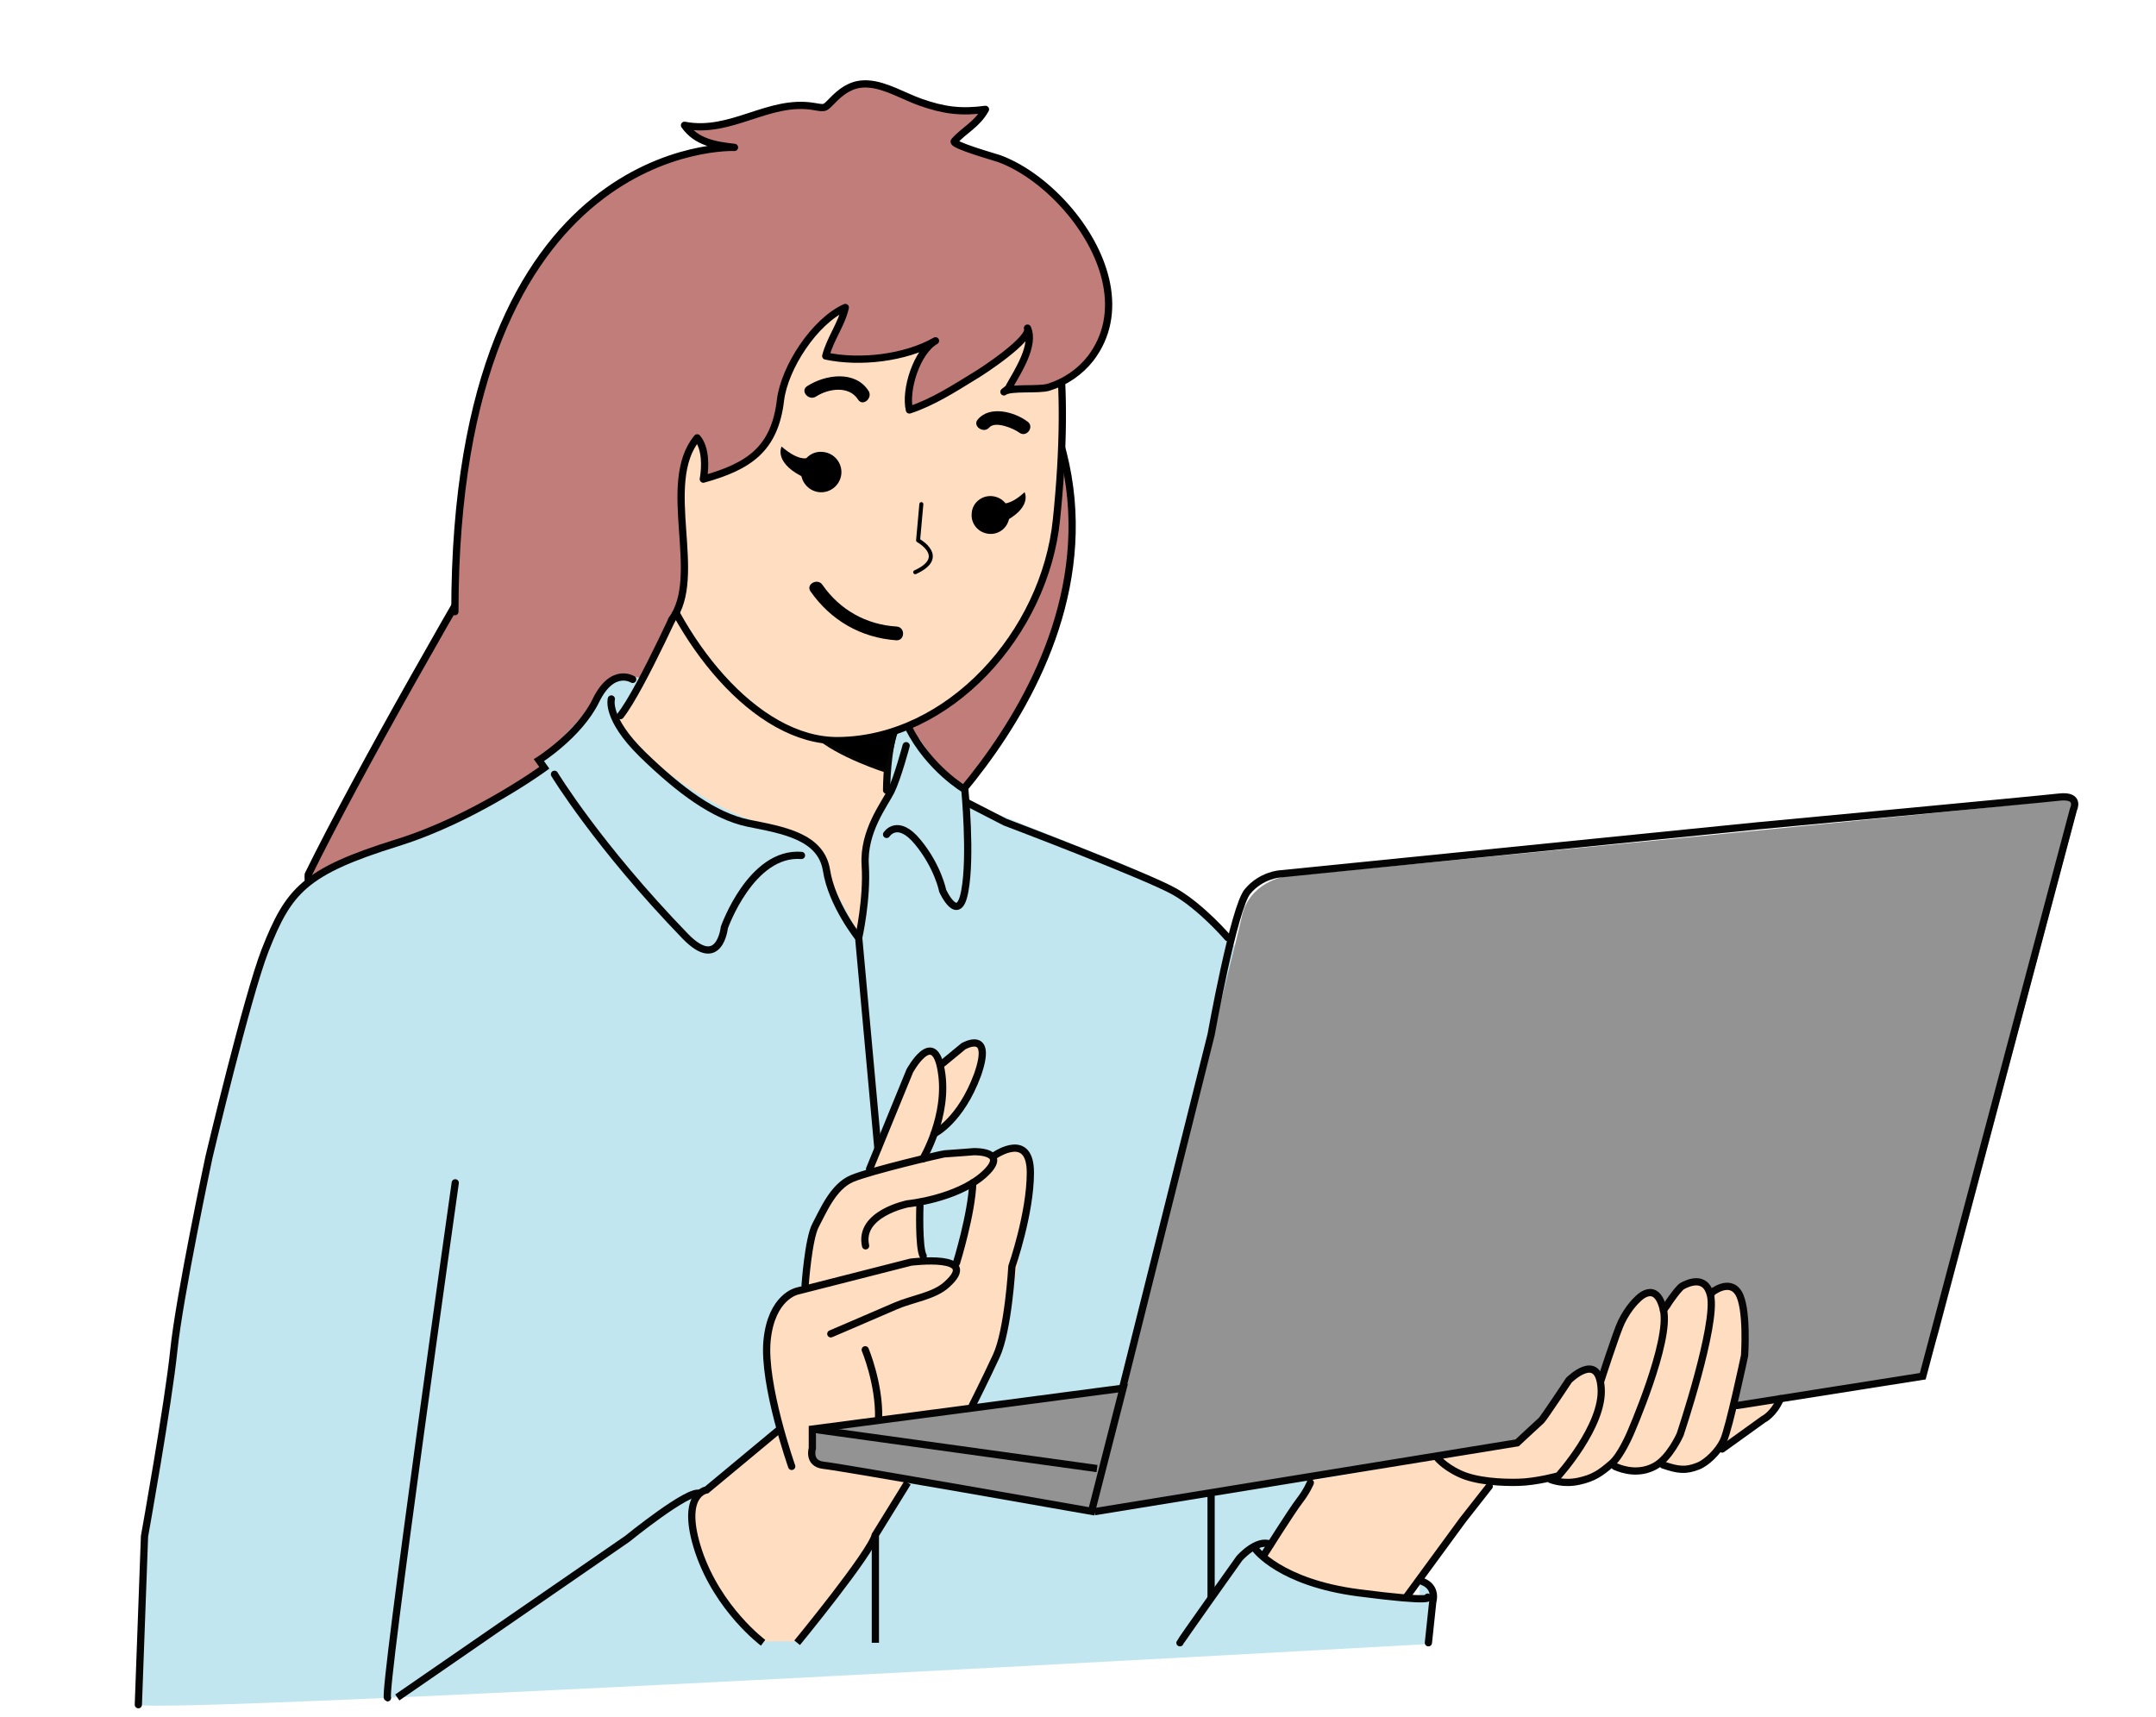 <?xml version="1.0" encoding="UTF-8"?> <!-- Generator: Adobe Illustrator 27.0.0, SVG Export Plug-In . SVG Version: 6.00 Build 0) --> <svg xmlns="http://www.w3.org/2000/svg" xmlns:xlink="http://www.w3.org/1999/xlink" id="Layer_1" x="0px" y="0px" viewBox="0 0 595.3 474.1" style="enable-background:new 0 0 595.3 474.1;" xml:space="preserve"> <style type="text/css"> .st0{fill:#C17D79;stroke:#000000;stroke-width:2;stroke-linecap:round;stroke-linejoin:round;stroke-miterlimit:10;} .st1{fill:#C1E6EF;} .st2{fill:#FFDDC1;} .st3{fill:#939393;} .st4{fill:none;stroke:#050505;stroke-width:2;stroke-miterlimit:10;} .st5{fill:none;stroke:#050505;stroke-width:2;stroke-linecap:round;stroke-miterlimit:10;} .st6{stroke:#050505;stroke-miterlimit:10;} .st7{fill:#FFDDC1;stroke:#000000;stroke-width:2;stroke-miterlimit:10;} .st8{fill:none;stroke:#000000;stroke-width:1.106;stroke-linecap:round;stroke-linejoin:round;stroke-miterlimit:10;} </style> <path class="st0" d="M281.9,98.5l-82.1-51.8c-6.6,5.2-86.5,137.6-114.7,194.8c0,0-0.7,13.7,10.8,22.3l12.2-10.2l-8.1,12.8 c0,0,8.2,14.2,23.6,16.6l5.2-8.3l33.2-36.7c0,0-11.2-31.5,9.5-28.6l13.8-11.4l-3.1,15.3c0,0,25.1,19,33.9,15.3l5.1-8l3.2,13.2 c0,0,13.4,5.4,24.6,1.9C248.8,235.7,327.3,170.4,281.9,98.5z"></path> <g> <path class="st1" d="M37.7,463.6c0,0,2.3-38.2,2.3-39.4c0-1.2,7.8-44.6,9.3-62.4c1.5-17.8,17.2-77.3,21.1-91 c2.4-8.2,4.6-18.4,13.3-25.9c6.5-5.6,16.5-8.3,32.6-15.3c37.6-16.3,33.8-17.4,33.8-17.4V209c0,0,16.1-16.1,18.4-21.2 c2.2-5,80.1,12.4,80.1,12.4s2.8-0.1,6.5,5.6s9.2,11,11.1,12.3s1,3.4,1,3.4l44.6,17.8c0,0,18.8,8.9,23.4,15.1 c4.6,6.2,10.2,11,10.2,11l17.9,140.9L350,427.9c0,0-1.6,2.7,10.1,8c11.7,5.3,31.9,4.6,31.9,4.6v-3.7c0,0,3.6-0.1,4,2.5 c0.4,2.7-2.5,14.7-2.5,14.7S44.6,473.5,38.2,470.7L37.7,463.6z"></path> <path class="st2" d="M248.6,200.2c-1.2-0.3-3,4.9-3,4.9l-1.3,15c0,0-6.1,8.7-5.6,15.6s-1.9,21.6-1.9,21.6 c-0.9-1.6-6.8-12.7-6.8-12.7l-5.1-11.9l-19.9-7.2c-14.7-6.1-24.9-15.9-24.9-15.9s-10.2-10.4-10.1-11c0.1-0.6,15.6-22.1,16.7-29.4 c1-7.3-3.5-23.4-3.5-23.4"></path> <path class="st2" d="M191.8,414.4c0.1-1.3,22.8-19.1,22.8-19.1l-2.4-15.8c0,0-3.3-16.2,3.8-20.9c7.1-4.7,5.6-2.7,5.6-2.7 s1.7-13.6,2.7-16c2.2-5.7,7.6-12.2,7.6-12.2s7.3-3.1,7.8-3.8c0.4-0.7,10.7-26.7,10.7-26.7s5.8-11.3,9.6-4c1.6,3.2,2.7-3.8,7.8-4.4 c2.6-0.3,3.6-0.3,3.7,1.4c0.1,1.8-3.8,12.3-4.8,13.8l-8,9l-2.9,7.1c0,0,19.2-2.5,18.9-0.9c-0.2,1.4-0.9,1.9-1.2,3.6 c-0.4,2.6-19.6,9.7-19.3,10.1c0.8,0.9-0.3,13.4,0.9,14.5c0.9,0.9,8.2,0.7,9.2,1.3c0.9,0.5,3.9-19.8,4.4-20.4 c3.1-3.9,5.9-9.1,5.9-9.1s10.5-6.8,9.8,2.3c-4.3,51.8-15.6,66.6-15.6,66.6s-13.8,8.7-14.2,9.4c-0.4,0.7,6.1-2.8-3.6,11.8 c-10.1,15.3-16,25.4-16,25.4l-14,18.5l-10.8,0c0,0-10.7-10.8-12.7-15C195.9,435.1,190.7,428.2,191.8,414.4z"></path> <path class="st3" d="M310,383.6l-84.2,11.3c0,0-3.9,8,0,9.2c3.9,1.2,75,13.9,75.9,13.9s229.6-37.6,229.6-37.6l3.9-12.4l38.2-144.3 c0,0,0-3.9-6.5-2.7c-6.5,1.2-212.1,21-212.1,21s-9.8,1.5-11.9,11C340.9,262.5,310,383.6,310,383.6z"></path> <path class="st2" d="M348.9,430.2l13.8-21.5l51.7-8.9c0,0,2.8-0.9,3.4-1.2s10.7-9.2,14.9-16.9c3.1-5.8,8.6-2.4,8.6-2.4l0.5,2.3 c0,0,2.9-14.6,7.4-19.3c4.4-4.7,7.3-7,9.9-2.4s2.7-2.5,2.7-2.5s7.6-7.7,10.2,1.2c2.7,8.9-1.7-9.8,8.1-0.7 c4.8,4.4-2.1,31.9-2.1,31.9l11.6-3.5c1.7-0.3,2.6,2,1.2,3l-15.5,10.2l-5,4.4l-6.5,2.3l-5.5-1.9l-3.9,1.6c-1.5,0.5-3.1,0.5-4.6-0.1 l-4.8-1.9l-3.6,3.4c-3.4,1.7-7.2,2.4-11,1.8l-2.8-0.8c0,0-5.7,1.1-6.2,1.1c-0.4,0-9.3-0.5-9.3-0.5l-9.5,13.4l-13.5,18.7l-17.6-0.7 l-17.8-7L348.9,430.2z"></path> <g> <path class="st4" d="M310.1,383.3l-85.8,11.3v5.3c0,0-1.3,4.2,3.1,4.7c4.4,0.4,74,12.7,74,12.7L310.1,383.3z"></path> <line class="st4" x1="302.9" y1="405.5" x2="224.3" y2="394.6"></line> <path class="st4" d="M302.2,417.4l116.7-19c0,0,6-5.6,6.7-6.2c0.7-0.7,7.6-11.1,7.6-11.1s8.2-8.2,8.9,2.2 c0.7,10.4-11.8,24.2-11.8,24.2s-6.1,1.7-11.1,1.8c-4.3,0.1-11.6-0.2-16.2-2.4c-4.7-2.2-6.5-4.8-6.5-4.8"></path> <path class="st4" d="M441.9,381.6c0,0,4.5-14,5.8-16.6c2-4.1,4.4-6.2,4.4-6.2s5.2-5.8,7.2,2.9s-9.2,34.2-9.2,34.2 s-2.6,6.1-5.1,8.2c-2.9,2.5-4.9,4-9.1,4.9c-4.2,0.9-7.3-0.3-8.1-0.6"></path> <path class="st5" d="M459.3,361.8c0,0,3.9-6,5.2-6.7c1.3-0.7,6.4-3.3,7.8,2.6c1.8,8-8.4,38.4-8.4,38.4s-2.9,6.6-7.1,8.8 c-4.2,2.2-8.4,1.1-10.9,0"></path> <path class="st5" d="M472.5,357c0,0,4.9-4.1,7.5,0c2.6,4.1,1.7,17.3,1.7,17.3s-4.3,20.3-5.8,23.4c-1.4,3.1-4.7,6.2-7,7.1 c-3.5,1.4-5.6,1.1-9.7-0.3"></path> <path class="st5" d="M479.6,388.1l51.3-8.1l41.6-156.5c0,0,2.1-4.1-4-3.4c-6.1,0.7-82.9,7.9-82.9,7.9l-132.2,13.3 c0,0-5.1,0.3-8.9,4.8c-3.8,4.4-10.1,39.6-10.1,39.6l-24.3,97"></path> <path class="st5" d="M475.5,400.1l11.4-8.2c0,0,2.8-1.3,4.7-5.7"></path> <polyline class="st5" points="411.2,410.4 403.9,419.7 388.3,441 "></polyline> <path class="st5" d="M361.8,409.4c0,0-0.9,2.3-3,5s-9.9,15.1-9.9,15.1"></path> <path class="st5" d="M325.8,453.6c0.1-0.4,16.4-23.3,16.4-23.3s4.8-5.5,8.6-3.9"></path> <path class="st5" d="M394.4,453.6l1.2-11.3c0,0,1.3-4-2.8-5.6"></path> <path class="st5" d="M346.7,427.8c0,0,6.8,9.2,28.4,12s19.1,1.2,19.1,1.2"></path> <line class="st5" x1="334.4" y1="413.2" x2="334.4" y2="441"></line> <polyline class="st4" points="241.7,453.6 241.7,423.8 250.6,409.4 "></polyline> <path class="st4" d="M220.1,453.6c0,0,20.3-24.7,21.6-29.8"></path> <path class="st4" d="M210.7,453.6c0,0-12.4-9.2-17.8-25.2c-5.3-16,2.2-17,2.2-17l20.1-16.7"></path> <path class="st4" d="M109.7,468.7l63.5-43.8c0,0,17.1-13.9,20-12.5"></path> <path class="st5" d="M218.6,404.9c0,0-8-22.7-6.8-34.8c1.2-12.1,8.3-13.6,8.3-13.6l31.4-8c0,0,19.6-2.5,9.9,6.2 c-3.5,3.2-9.5,3.9-14.1,5.9c-9.7,4.2-17.9,7.7-17.9,7.7"></path> <path class="st5" d="M222.3,354.9c0,0,0.9-12.9,2.9-16.6c2-3.7,4.8-10.7,10.1-12.9c5.3-2.2,25-6.8,25.5-6.8c0.4,0,8.1-0.6,8.1-0.6 s10.2-0.3,2.7,6.4c-7.6,6.7-21,8-21,8s-13.6,2.7-11.6,11.6"></path> <path class="st5" d="M240.1,322.8l11.1-27.1c0,0,6.7-12.3,8.7,0c2.1,12.3-5.1,24.3-5.1,24.3"></path> <path class="st5" d="M260.3,293.6l5.7-4.7c0,0,8.4-4.9,3.9,7.9C265.2,309.5,258,313,258,313"></path> <path class="st5" d="M264.1,348.7c0,0,4.2-13.5,4.5-22.1"></path> <path class="st5" d="M274.4,319.2c0.8-0.6,10.1-6.7,10.1,4.6c0,11.3-5.1,25.9-5.1,25.9s-1,17.6-4.3,24.7s-6.6,13.6-6.6,13.6"></path> <path class="st5" d="M238.9,372.7c0,0,3.9,9.3,3.7,18.8"></path> <path class="st5" d="M254,332.9c0,0-0.4,11.6,0.9,13.9"></path> <path class="st5" d="M125.7,326.6c0,0-20.1,141.9-18.7,142.2"></path> <path class="st5" d="M38.2,470.7l1.7-46.5c0,0,6.6-36.7,8.1-51.4c1.5-14.7,9.7-53.3,9.7-53.3s10.5-44.3,15.5-57.1 c6.5-16.5,10.8-21.7,36.5-29.7c21.5-6.7,40.6-20.7,40.6-20.7l-1.5-2.1c0,0,11.1-7,15.7-16.4c4.6-9.5,10.2-5.9,10.2-5.9"></path> <path class="st5" d="M153.1,213.8c0,0,12,19.8,36.1,44.7c9.5,9.8,10.8-2.4,10.8-2.4s7.4-21,21.3-19.9"></path> <path class="st5" d="M168.8,193c0,0-1.6,5.3,8.6,15.3c10.2,9.9,19.7,17,29.2,19c9.5,1.9,20.1,3.6,21.6,13 c1.5,9.5,8.9,18.7,8.9,18.7l5.3,58.1"></path> <path class="st5" d="M250.2,205.9c0,0-2.4,9-4.2,12.6c-1.8,3.6-7.7,11.1-7.1,20.4c0.6,9.3-1.8,20-1.8,20"></path> <path class="st5" d="M244.8,230.4c0,0,3-4.7,8.6,2.1s6.9,13.5,6.9,13.5s4.4,9.6,6.1,0c1.8-9.6,0-28,0-28s-9.8-5.7-15.6-17.2"></path> <path class="st5" d="M339,258.9c0,0-7.1-8.3-14.5-12.6s-47-19.3-47-19.3l-10.3-5.3"></path> <path class="st5" d="M189.6,162.2c0,0-12.5,28.1-18.3,35.4"></path> <path class="st5" d="M240.5,197.6c-14.1-4.7-27.9-18.2-27.9-18.2s-11-7.9-15.3-20"></path> <path class="st5" d="M244.8,218.2c0,0,0-12.3,2.7-17.5"></path> <path class="st6" d="M244.8,212.9c0,0-13.6-4.3-19.6-9.9c-6.4-6-6.6-3.7-18.5-22.7c-5-7.9-4-11-4-11s19.2,20.4,24.9,22.8 c5.7,2.4,19.9,8.6,19.9,8.6L244.8,212.9z"></path> <path class="st5" d="M261.4,19.7"></path> <path d="M239.8,124.7"></path> </g> </g> <g> <path class="st7" d="M157.8,123.8c-0.7-11.5,4.7-25.7,14.1-25c2.8,0.2,5.8,1.7,8.6,4.1c12.1-30.5,41.3-62,64.8-60.2 c30.7,2.3,54.6,21.5,46.4,100.8c-3.2,31.4-29.6,60.7-60.2,61c-23,0.3-45.2-28-53.3-55.4C168.7,144.6,158.8,138.4,157.8,123.8z"></path> <g> <path class="st8" d="M254.4,139.2l-0.9,10c0,0,8.4,4.6-0.8,8.8"></path> <path d="M268.3,141.7c-0.3,2.9,1.8,5.4,4.7,5.7c2.9,0.3,5.4-1.8,5.7-4.7c0.3-2.9-1.8-5.4-4.7-5.7 C271.1,136.7,268.5,138.8,268.3,141.7z"></path> <path d="M221.2,129.8c-0.3,3.1,2,5.8,5,6.1c3.1,0.3,5.8-2,6.1-5c0.3-3.1-2-5.8-5-6.1C224.2,124.4,221.5,126.7,221.2,129.8z"></path> <path d="M227.1,161.5c4.8,6.9,12.1,11,20.5,11.5c2.4,0.2,2.3,3.9-0.1,3.8c-9.8-0.7-18.1-5.5-23.7-13.5 C222.4,161.3,225.8,159.5,227.1,161.5z"></path> <path d="M222.9,106.6c5-3.2,13.2-4.4,16.9,1.3c1.3,2-1.6,4.5-2.9,2.4c-2.5-3.9-8.2-3-11.6-0.8 C223.3,110.8,220.8,107.9,222.9,106.6z"></path> <path d="M270,115.8c3.3-3.9,10.1-2.1,13.7,0.6c2,1.4-0.2,4.5-2.2,3.1c-1.6-1.2-6.8-3.4-8.4-1.4C271.5,119.8,268.4,117.6,270,115.8 z"></path> <path d="M222.7,126.5c0,0-2.3,0.8-6.9-3.2c0,0-2.5,4.8,7.2,9L222.7,126.5z"></path> <path d="M276.6,139c0,0,2.2,0.7,6.3-3.1c0,0,2.4,4.4-6.5,8.6L276.6,139z"></path> </g> <path class="st0" d="M185.4,171.2c9.1-12.1-3.3-37.7,7.1-50.3c2.4,2.8,2.3,8,1.7,11.4c12.5-3.5,19.7-8.2,21.3-21.8 c1.1-9,9.4-21.8,17.9-25.6c-1,4.6-4.2,8.7-5.4,13.4c9.4,2,21.9,0.6,30.3-4.2c-5.2,3-8.5,13.6-7.2,19.1c6.4-2.1,12.3-5.9,18-9.4 c2.1-1.2,15.9-10.3,14.6-13.2c2.1,4.7-2.7,12-5,16.1c0.1,0,0.3,0,0.4,0c0,0-1.9,1.5-1.9,1.5c1.7-1.4,9.6-0.4,12.4-1.3 c4.5-1.4,8.6-4.2,11.5-7.9c9.5-12.4,4.3-28.6-5.7-40.6c-5.6-6.7-12.7-12.1-19.5-14.6c-0.8-0.3-13.3-3.8-12.4-4.8 c2.7-3.1,6.2-4.5,8.6-8.8c-6.7,0.9-11.5,0.3-18-2c-4.5-1.6-9.6-4.7-14.3-5c-3.8-0.3-6.6,1.3-9.2,3.8c-3.1,3-2.3,3-5.9,2.4 c-12.5-2.1-22.8,7.7-35.7,5.2c3.3,4.7,8.5,5.5,13.8,6.1c0,0-77.2-3.3-77.2,128.2"></path> </g> </svg> 